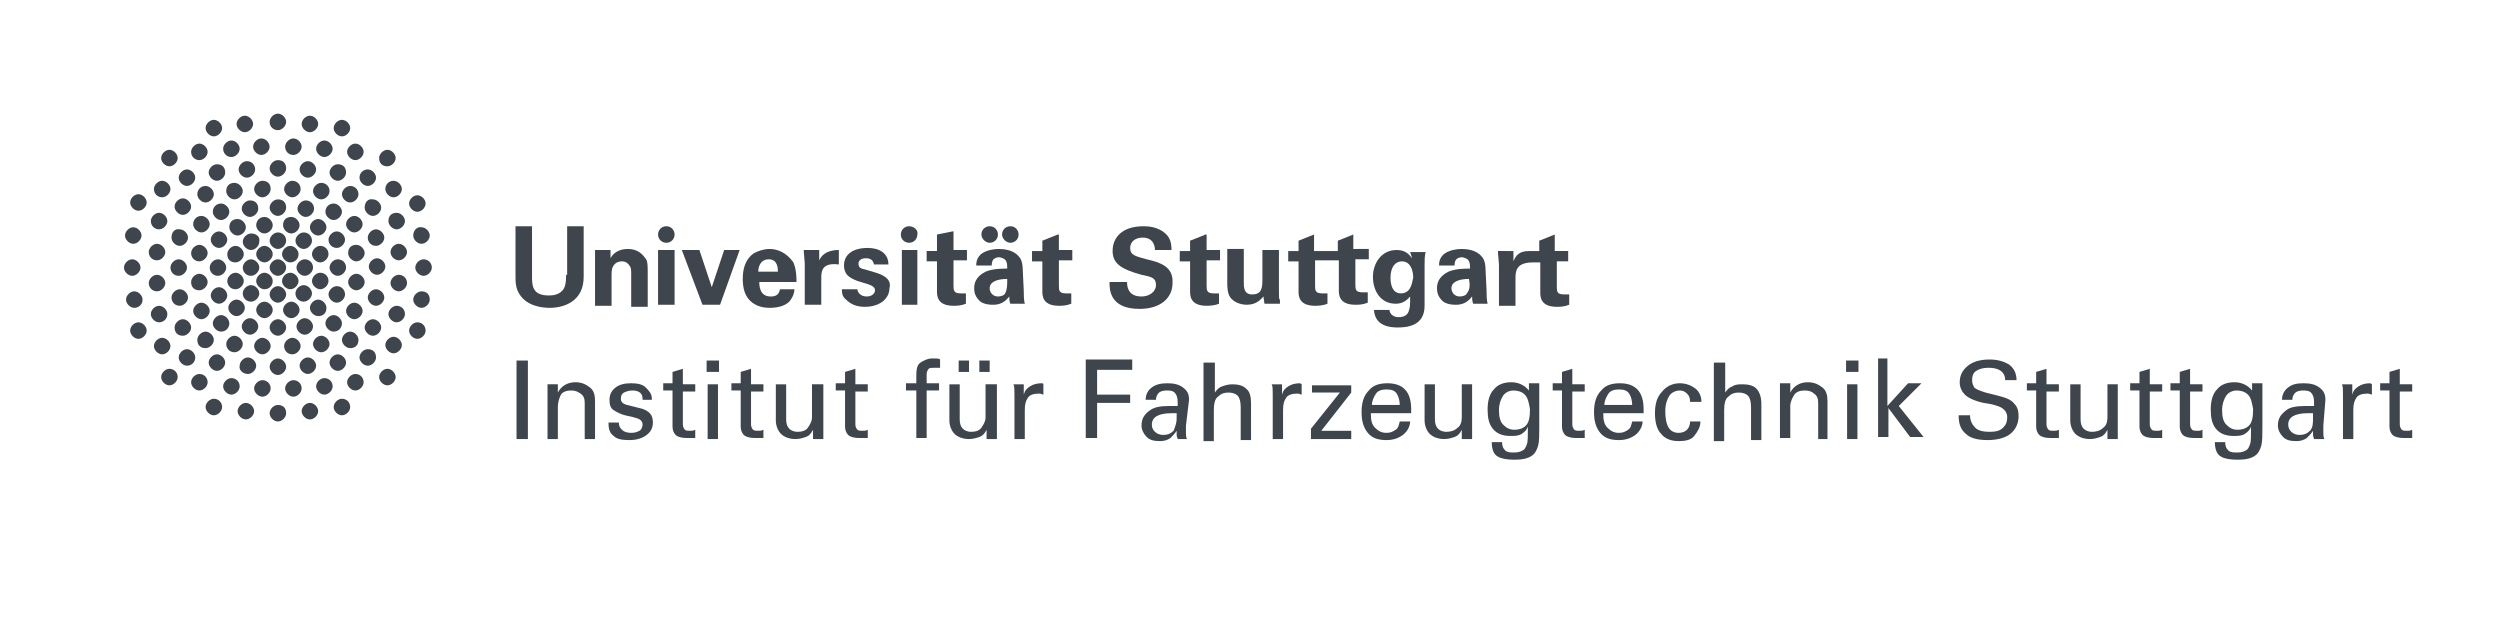 <?xml version="1.0" encoding="utf-8"?>
<!-- Generator: Adobe Illustrator 22.1.0, SVG Export Plug-In . SVG Version: 6.00 Build 0)  -->
<svg version="1.1" id="Ebene_1" xmlns="http://www.w3.org/2000/svg" xmlns:xlink="http://www.w3.org/1999/xlink" x="0px" y="0px"
	 viewBox="0 0 242 61.5" style="enable-background:new 0 0 242 61.5;" xml:space="preserve">
<style type="text/css">
	.st0{fill:#3F454D;}
</style>
<g>
	<g>
		<path class="st0" d="M51.1,34.9v7.6h-1.1v-7.6H51.1z"/>
		<path class="st0" d="M57.6,42.5h-1V39c0-0.4-0.1-0.7-0.4-0.9s-0.5-0.3-0.9-0.3c-0.4,0-0.8,0.1-1,0.4C54.1,38.6,54,39,54,39.4v3.1
			h-1v-4.9c0-0.1,0-0.2,0-0.4h1c0,0.2,0,0.4,0,0.5V38c0.3-0.6,0.9-1,1.7-1c0.6,0,1,0.2,1.4,0.5s0.5,0.8,0.5,1.3V42.5z"/>
	</g>
	<g>
		<path class="st0" d="M63.2,38.7h-1v-0.1c0-0.5-0.3-0.8-1-0.8c-0.3,0-0.6,0.1-0.8,0.2c-0.2,0.1-0.3,0.3-0.3,0.6
			c0,0.3,0.2,0.5,0.6,0.6l1.2,0.3c0.5,0.1,0.8,0.3,1,0.5s0.3,0.5,0.3,0.9c0,0.5-0.2,0.9-0.6,1.2c-0.4,0.3-0.9,0.5-1.7,0.5
			c-0.7,0-1.2-0.1-1.5-0.4c-0.4-0.3-0.5-0.7-0.5-1.3h1c0,0.3,0.1,0.5,0.3,0.7c0.2,0.2,0.5,0.3,0.9,0.3c0.4,0,0.6-0.1,0.8-0.2
			s0.3-0.4,0.3-0.6c0-0.3-0.2-0.5-0.5-0.6c-0.3-0.1-0.7-0.2-1.2-0.3c-0.4-0.1-0.8-0.3-1.1-0.5c-0.3-0.2-0.4-0.5-0.4-1
			c0-0.5,0.2-0.9,0.6-1.2c0.4-0.3,0.9-0.4,1.5-0.4c0.6,0,1.1,0.1,1.4,0.4s0.6,0.6,0.6,1.1V38.7z"/>
		<path class="st0" d="M66.1,37.2h1.2v0.7h-1.2v3.2c0,0.2,0.1,0.4,0.2,0.5c0.1,0.1,0.3,0.1,0.5,0.1c0.2,0,0.3,0,0.5-0.1v0.8
			c-0.1,0-0.2,0-0.3,0c-0.1,0-0.3,0-0.5,0c-0.5,0-0.9-0.1-1.1-0.3c-0.2-0.2-0.3-0.5-0.3-0.8v-3.5h-0.9v-0.7h0.9v-1.1l1-0.3V37.2z"/>
	</g>
	<g>
		<path class="st0" d="M69.6,34.9V36h-1.2v-1.1H69.6z M69.5,37.2v5.3h-1v-5.3H69.5z"/>
		<path class="st0" d="M72.7,37.2h1.2v0.7h-1.2v3.2c0,0.2,0.1,0.4,0.2,0.5c0.1,0.1,0.3,0.1,0.5,0.1c0.2,0,0.3,0,0.5-0.1v0.8
			c-0.1,0-0.2,0-0.3,0c-0.1,0-0.3,0-0.5,0c-0.5,0-0.9-0.1-1.1-0.3c-0.2-0.2-0.3-0.5-0.3-0.8v-3.5h-0.9v-0.7h0.9v-1.1l1-0.3V37.2z"/>
		<path class="st0" d="M79.7,37.2v4.3c0,0.2,0,0.5,0,1h-1c0-0.4,0-0.7,0-0.9c-0.2,0.4-0.4,0.6-0.7,0.7c-0.3,0.1-0.6,0.2-1,0.2
			c-0.6,0-1.1-0.2-1.4-0.5c-0.3-0.3-0.5-0.8-0.5-1.3v-3.5h1v3.4c0,0.4,0.1,0.7,0.3,0.9c0.2,0.2,0.5,0.3,0.8,0.3c0.4,0,0.8-0.1,1-0.4
			s0.4-0.6,0.4-1v-3.2H79.7z"/>
		<path class="st0" d="M82.8,37.2H84v0.7h-1.2v3.2c0,0.2,0.1,0.4,0.2,0.5c0.1,0.1,0.3,0.1,0.5,0.1c0.2,0,0.3,0,0.5-0.1v0.8
			c-0.1,0-0.2,0-0.3,0c-0.1,0-0.3,0-0.5,0c-0.5,0-0.9-0.1-1.1-0.3c-0.2-0.2-0.3-0.5-0.3-0.8v-3.5h-0.9v-0.7h0.9v-1.1l1-0.3V37.2z"/>
		<path class="st0" d="M91,35.6c-0.2,0-0.4,0-0.5,0c-0.3,0-0.5,0-0.6,0.1c-0.1,0.1-0.2,0.3-0.2,0.5v0.9h1.2v0.7h-1.2v4.6h-1v-4.6h-1
			v-0.7h1v-0.8c0-0.6,0.1-1,0.4-1.2c0.3-0.2,0.7-0.4,1.1-0.4c0.1,0,0.3,0,0.4,0c0.1,0,0.3,0,0.4,0.1V35.6z"/>
		<path class="st0" d="M96.5,37.2v4.3c0,0.2,0,0.5,0,1h-1c0-0.4,0-0.7,0-0.9c-0.2,0.4-0.4,0.6-0.7,0.7c-0.3,0.1-0.6,0.2-1,0.2
			c-0.6,0-1.1-0.2-1.4-0.5c-0.3-0.3-0.5-0.8-0.5-1.3v-3.5h1v3.4c0,0.4,0.1,0.7,0.3,0.9c0.2,0.2,0.5,0.3,0.8,0.3c0.4,0,0.8-0.1,1-0.4
			s0.4-0.6,0.4-1v-3.2H96.5z M93.8,34.9V36h-1v-1.1H93.8z M95.8,34.9V36h-1v-1.1H95.8z"/>
	</g>
	<g>
		<path class="st0" d="M101,37.2v1c-0.1,0-0.2-0.1-0.4-0.1c-0.5,0-0.9,0.1-1.1,0.4s-0.3,0.6-0.3,1.2v2.8h-1v-4.3c0-0.5,0-0.8-0.1-1
			h1c0,0.4,0,0.8,0,1c0.1-0.4,0.3-0.6,0.6-0.8c0.3-0.2,0.7-0.3,1.1-0.3C100.9,37.1,101,37.1,101,37.2z"/>
		<path class="st0" d="M109.6,34.9v0.9h-3.4v2.4h3.2V39h-3.2v3.4h-1.1v-7.6H109.6z"/>
		<path class="st0" d="M114.8,41.2c0,0.3,0,0.6,0,0.7c0,0.2,0,0.4,0.1,0.6H114c0-0.1-0.1-0.2-0.1-0.4c0-0.1,0-0.3,0-0.4
			c-0.2,0.3-0.4,0.5-0.6,0.7c-0.3,0.2-0.6,0.3-1,0.3c-0.6,0-1-0.1-1.3-0.4s-0.5-0.7-0.5-1.1c0-0.6,0.2-1,0.7-1.4s1.1-0.5,2-0.5
			c0.4,0,0.6,0,0.8,0v-0.4c0-0.4-0.1-0.7-0.3-0.9s-0.5-0.2-0.8-0.2c-0.3,0-0.6,0.1-0.7,0.2c-0.2,0.2-0.3,0.4-0.3,0.7h-1
			c0-0.5,0.2-0.9,0.6-1.2s0.9-0.4,1.5-0.4c0.6,0,1.1,0.1,1.5,0.4s0.6,0.6,0.6,1.2L114.8,41.2z M113.9,40.5l0-0.5c-0.1,0-0.1,0-0.2,0
			c-0.1,0-0.2,0-0.3,0c-1.3,0-1.9,0.4-1.9,1.1c0,0.3,0.1,0.5,0.3,0.7c0.2,0.2,0.5,0.3,0.8,0.3c0.4,0,0.7-0.1,1-0.4
			C113.8,41.2,113.9,40.9,113.9,40.5z"/>
		<path class="st0" d="M117.6,34.9V38c0.2-0.3,0.4-0.5,0.7-0.6s0.6-0.2,1-0.2c0.5,0,1,0.1,1.3,0.4c0.4,0.3,0.5,0.8,0.5,1.5v3.5h-1
			v-3.2c0-0.5-0.1-0.9-0.3-1.1c-0.2-0.2-0.5-0.3-0.9-0.3c-0.4,0-0.7,0.1-1,0.4c-0.3,0.2-0.4,0.7-0.4,1.3v3h-1v-7.6H117.6z"/>
		<path class="st0" d="M126,37.2v1c-0.1,0-0.2-0.1-0.4-0.1c-0.5,0-0.9,0.1-1.1,0.4c-0.2,0.3-0.3,0.6-0.3,1.2v2.8h-1v-4.3
			c0-0.5,0-0.8-0.1-1h1c0,0.4,0,0.8,0,1c0.1-0.4,0.3-0.6,0.6-0.8c0.3-0.2,0.7-0.3,1.1-0.3C125.8,37.1,125.9,37.1,126,37.2z"/>
	</g>
	<g>
		<path class="st0" d="M130.8,37.2V38l-2.9,3.7h2.9v0.8h-3.9v-1l2.8-3.5H127v-0.7H130.8z"/>
		<path class="st0" d="M136.5,40h-3.8v0.1c0,0.6,0.1,1,0.4,1.3c0.3,0.3,0.6,0.5,1.1,0.5c0.4,0,0.6-0.1,0.9-0.3s0.3-0.5,0.4-0.8h1
			c0,0.5-0.3,1-0.7,1.3c-0.4,0.3-0.9,0.5-1.6,0.5c-0.8,0-1.4-0.2-1.8-0.7s-0.6-1.1-0.6-2c0-0.9,0.2-1.6,0.7-2.1
			c0.4-0.5,1-0.7,1.8-0.7c1.5,0,2.3,0.8,2.3,2.5V40z M135.5,39.3L135.5,39.3c0-0.5-0.1-0.9-0.3-1.2c-0.2-0.3-0.5-0.4-1-0.4
			c-0.4,0-0.8,0.1-1,0.4s-0.4,0.7-0.4,1.1H135.5z"/>
		<path class="st0" d="M142.5,37.2v4.3c0,0.2,0,0.5,0,1h-1c0-0.4,0-0.7,0-0.9c-0.2,0.4-0.4,0.6-0.7,0.7c-0.3,0.1-0.6,0.2-1,0.2
			c-0.6,0-1.1-0.2-1.4-0.5c-0.3-0.3-0.5-0.8-0.5-1.3v-3.5h1v3.4c0,0.4,0.1,0.7,0.3,0.9c0.2,0.2,0.5,0.3,0.8,0.3
			c0.4,0,0.8-0.1,1.1-0.4c0.3-0.2,0.4-0.6,0.4-1v-3.2H142.5z"/>
		<path class="st0" d="M149,37.2c0,0.4,0,0.8,0,1.2l0,3c0,0.7,0,1.3-0.1,1.7s-0.3,0.8-0.6,1c-0.4,0.3-1,0.4-1.7,0.4
			c-0.7,0-1.3-0.1-1.6-0.3c-0.4-0.2-0.6-0.7-0.6-1.4h1c0,0.4,0.1,0.6,0.3,0.8c0.2,0.2,0.5,0.2,0.9,0.2c0.4,0,0.6-0.1,0.8-0.2
			c0.2-0.1,0.3-0.3,0.4-0.6c0.1-0.2,0.1-0.8,0.1-1.7c-0.1,0.3-0.3,0.5-0.6,0.7s-0.7,0.2-1.1,0.2c-0.7,0-1.3-0.2-1.7-0.7
			c-0.4-0.5-0.5-1.1-0.5-1.9c0-0.8,0.2-1.5,0.6-1.9c0.4-0.5,1-0.7,1.7-0.7c0.7,0,1.3,0.3,1.7,0.8l0-0.7H149z M147.6,38.2
			c-0.3-0.3-0.7-0.4-1.1-0.4c-0.4,0-0.8,0.2-1,0.5s-0.4,0.8-0.4,1.4c0,0.6,0.1,1.1,0.4,1.4s0.6,0.5,1.1,0.5c0.4,0,0.8-0.1,1.1-0.4
			s0.4-0.8,0.4-1.6C148,39,147.9,38.5,147.6,38.2z"/>
	</g>
	<g>
		<path class="st0" d="M152.2,37.2h1.2v0.7h-1.2v3.2c0,0.2,0.1,0.4,0.2,0.5c0.1,0.1,0.3,0.1,0.5,0.1c0.2,0,0.3,0,0.5-0.1v0.8
			c-0.1,0-0.2,0-0.3,0c-0.1,0-0.3,0-0.5,0c-0.5,0-0.9-0.1-1.1-0.3c-0.2-0.2-0.3-0.5-0.3-0.8v-3.5h-0.9v-0.7h0.9v-1.1l1-0.3V37.2z"/>
		<path class="st0" d="M159,40h-3.8v0.1c0,0.6,0.1,1,0.4,1.3c0.3,0.3,0.6,0.5,1.1,0.5c0.4,0,0.6-0.1,0.9-0.3s0.3-0.5,0.4-0.8h1
			c0,0.5-0.3,1-0.7,1.3c-0.4,0.3-0.9,0.5-1.6,0.5c-0.8,0-1.4-0.2-1.8-0.7s-0.6-1.1-0.6-2c0-0.9,0.2-1.6,0.7-2.1
			c0.4-0.5,1-0.7,1.8-0.7c1.5,0,2.3,0.8,2.3,2.5V40z M158,39.3L158,39.3c0-0.5-0.1-0.9-0.3-1.2c-0.2-0.3-0.5-0.4-1-0.4
			c-0.4,0-0.8,0.1-1,0.4s-0.4,0.7-0.4,1.1H158z"/>
	</g>
	<g>
		<path class="st0" d="M163.6,38.9c0-0.4-0.1-0.6-0.3-0.8c-0.2-0.2-0.4-0.3-0.7-0.3c-0.4,0-0.8,0.2-1,0.5c-0.2,0.3-0.4,0.8-0.4,1.5
			c0,1.4,0.4,2.1,1.3,2.1c0.3,0,0.6-0.1,0.8-0.3s0.3-0.5,0.3-0.8h1c0,0.6-0.3,1-0.6,1.4s-0.9,0.5-1.5,0.5c-0.7,0-1.3-0.2-1.7-0.7
			c-0.4-0.4-0.6-1.1-0.6-2c0-0.9,0.2-1.6,0.7-2.1c0.4-0.5,1-0.8,1.7-0.8c0.6,0,1.1,0.2,1.5,0.5c0.4,0.3,0.6,0.8,0.6,1.3H163.6z"/>
		<path class="st0" d="M167,34.9V38c0.2-0.3,0.4-0.5,0.7-0.6c0.3-0.2,0.6-0.2,1-0.2c0.5,0,1,0.1,1.3,0.4s0.5,0.8,0.5,1.5v3.5h-1
			v-3.2c0-0.5-0.1-0.9-0.3-1.1c-0.2-0.2-0.5-0.3-0.9-0.3c-0.4,0-0.7,0.1-1,0.4c-0.3,0.2-0.4,0.7-0.4,1.3v3h-1v-7.6H167z"/>
	</g>
	<g>
		<path class="st0" d="M177,42.5h-1V39c0-0.4-0.1-0.7-0.4-0.9c-0.2-0.2-0.5-0.3-0.9-0.3c-0.4,0-0.8,0.1-1,0.4
			c-0.2,0.3-0.4,0.7-0.4,1.1v3.1h-1v-4.9c0-0.1,0-0.2,0-0.4h1c0,0.2,0,0.4,0,0.5V38c0.3-0.6,0.9-1,1.7-1c0.6,0,1,0.2,1.4,0.5
			s0.5,0.8,0.5,1.3V42.5z"/>
		<path class="st0" d="M179.9,34.9V36h-1.2v-1.1H179.9z M179.8,37.2v5.3h-1v-5.3H179.8z"/>
		<path class="st0" d="M182.7,34.8v4.5l2-2.2h1.3l-2.2,2.2l2.4,3h-1.3l-2.1-2.8v2.8h-1v-7.6H182.7z"/>
		<path class="st0" d="M194.1,36.8c0-0.8-0.6-1.2-1.6-1.2c-0.5,0-0.9,0.1-1.2,0.3c-0.3,0.2-0.4,0.5-0.4,0.9c0,0.3,0.1,0.5,0.2,0.7
			c0.2,0.2,0.5,0.3,1.1,0.5l1.2,0.3c0.8,0.2,1.3,0.4,1.6,0.8c0.3,0.3,0.4,0.7,0.4,1.2c0,0.7-0.3,1.3-0.8,1.7s-1.3,0.6-2.2,0.6
			c-1,0-1.7-0.2-2.1-0.6c-0.5-0.4-0.7-1-0.7-1.7v-0.1h1.1c0,0.5,0.2,0.9,0.5,1.2s0.8,0.4,1.4,0.4c0.6,0,1-0.1,1.3-0.4
			c0.3-0.3,0.4-0.6,0.4-1c0-0.4-0.2-0.7-0.5-0.9c-0.3-0.2-1-0.4-1.8-0.5c-0.9-0.2-1.5-0.5-1.8-0.8c-0.3-0.3-0.5-0.7-0.5-1.2
			c0-0.7,0.3-1.2,0.8-1.6c0.5-0.4,1.2-0.6,2.1-0.6c0.8,0,1.4,0.2,1.9,0.5c0.5,0.4,0.7,0.9,0.7,1.5H194.1z"/>
		<path class="st0" d="M198.1,37.2h1.2v0.7h-1.2v3.2c0,0.2,0.1,0.4,0.2,0.5c0.1,0.1,0.3,0.1,0.5,0.1c0.2,0,0.3,0,0.5-0.1v0.8
			c-0.1,0-0.2,0-0.3,0c-0.1,0-0.3,0-0.5,0c-0.5,0-0.9-0.1-1.1-0.3c-0.2-0.2-0.3-0.5-0.3-0.8v-3.5h-0.9v-0.7h0.9v-1.1l1-0.3V37.2z"/>
	</g>
	<g>
		<path class="st0" d="M205,37.2v4.3c0,0.2,0,0.5,0,1h-1c0-0.4,0-0.7,0-0.9c-0.2,0.4-0.4,0.6-0.7,0.7c-0.3,0.1-0.6,0.2-1,0.2
			c-0.6,0-1.1-0.2-1.4-0.5c-0.3-0.3-0.5-0.8-0.5-1.3v-3.5h1v3.4c0,0.4,0.1,0.7,0.3,0.9c0.2,0.2,0.5,0.3,0.8,0.3
			c0.4,0,0.8-0.1,1.1-0.4c0.3-0.2,0.4-0.6,0.4-1v-3.2H205z"/>
		<path class="st0" d="M208.1,37.2h1.2v0.7h-1.2v3.2c0,0.2,0.1,0.4,0.2,0.5c0.1,0.1,0.3,0.1,0.5,0.1c0.2,0,0.3,0,0.5-0.1v0.8
			c-0.1,0-0.2,0-0.3,0c-0.1,0-0.3,0-0.5,0c-0.5,0-0.9-0.1-1.1-0.3c-0.2-0.2-0.3-0.5-0.3-0.8v-3.5h-0.9v-0.7h0.9v-1.1l1-0.3V37.2z"/>
	</g>
	<g>
		<path class="st0" d="M212,37.2h1.2v0.7H212v3.2c0,0.2,0.1,0.4,0.2,0.5c0.1,0.1,0.3,0.1,0.5,0.1c0.2,0,0.3,0,0.5-0.1v0.8
			c-0.1,0-0.2,0-0.3,0c-0.1,0-0.3,0-0.5,0c-0.5,0-0.9-0.1-1.1-0.3c-0.2-0.2-0.3-0.5-0.3-0.8v-3.5h-0.9v-0.7h0.9v-1.1l1-0.3V37.2z"/>
		<path class="st0" d="M219,37.2c0,0.4,0,0.8,0,1.2l0,3c0,0.7,0,1.3-0.1,1.7s-0.3,0.8-0.6,1c-0.4,0.3-1,0.4-1.7,0.4
			c-0.7,0-1.3-0.1-1.6-0.3c-0.4-0.2-0.6-0.7-0.6-1.4h1c0,0.4,0.1,0.6,0.3,0.8c0.2,0.2,0.5,0.2,0.9,0.2c0.4,0,0.6-0.1,0.8-0.2
			c0.2-0.1,0.3-0.3,0.4-0.6c0.1-0.2,0.1-0.8,0.1-1.7c-0.1,0.3-0.3,0.5-0.6,0.7s-0.7,0.2-1.1,0.2c-0.7,0-1.3-0.2-1.7-0.7
			c-0.4-0.5-0.5-1.1-0.5-1.9c0-0.8,0.2-1.5,0.6-1.9c0.4-0.5,1-0.7,1.7-0.7c0.7,0,1.3,0.3,1.7,0.8l0-0.7H219z M217.6,38.2
			c-0.3-0.3-0.7-0.4-1.1-0.4c-0.4,0-0.8,0.2-1,0.5s-0.4,0.8-0.4,1.4c0,0.6,0.1,1.1,0.4,1.4s0.6,0.5,1.1,0.5c0.4,0,0.8-0.1,1.1-0.4
			s0.4-0.8,0.4-1.6C218,39,217.9,38.5,217.6,38.2z"/>
		<path class="st0" d="M224.9,41.2c0,0.3,0,0.6,0,0.7c0,0.2,0,0.4,0.1,0.6H224c0-0.1-0.1-0.2-0.1-0.4c0-0.1,0-0.3,0-0.4
			c-0.2,0.3-0.4,0.5-0.6,0.7c-0.3,0.2-0.6,0.3-1,0.3c-0.6,0-1-0.1-1.3-0.4c-0.3-0.3-0.5-0.7-0.5-1.1c0-0.6,0.2-1,0.7-1.4
			c0.4-0.4,1.1-0.5,2-0.5c0.4,0,0.6,0,0.8,0v-0.4c0-0.4-0.1-0.7-0.3-0.9s-0.5-0.2-0.8-0.2c-0.3,0-0.6,0.1-0.7,0.2
			c-0.2,0.2-0.3,0.4-0.3,0.7h-1c0-0.5,0.2-0.9,0.6-1.2c0.4-0.3,0.8-0.4,1.5-0.4c0.6,0,1.1,0.1,1.5,0.4s0.6,0.6,0.6,1.2L224.9,41.2z
			 M223.9,40.5l0-0.5c-0.1,0-0.1,0-0.2,0s-0.2,0-0.3,0c-1.3,0-1.9,0.4-1.9,1.1c0,0.3,0.1,0.5,0.3,0.7c0.2,0.2,0.5,0.3,0.8,0.3
			c0.4,0,0.7-0.1,1-0.4S223.9,40.9,223.9,40.5z"/>
		<path class="st0" d="M229.6,37.2v1c-0.1,0-0.2-0.1-0.4-0.1c-0.5,0-0.9,0.1-1.1,0.4c-0.2,0.3-0.3,0.6-0.3,1.2v2.8h-1v-4.3
			c0-0.5,0-0.8-0.1-1h1c0,0.4,0,0.8,0,1c0.1-0.4,0.3-0.6,0.6-0.8c0.3-0.2,0.7-0.3,1.1-0.3C229.4,37.1,229.5,37.1,229.6,37.2z"/>
	</g>
	<g>
		<path class="st0" d="M232.3,37.2h1.2v0.7h-1.2v3.2c0,0.2,0.1,0.4,0.2,0.5c0.1,0.1,0.3,0.1,0.5,0.1c0.2,0,0.3,0,0.5-0.1v0.8
			c-0.1,0-0.2,0-0.3,0c-0.1,0-0.3,0-0.5,0c-0.5,0-0.9-0.1-1.1-0.3c-0.2-0.2-0.3-0.5-0.3-0.8v-3.5h-0.9v-0.7h0.9v-1.1l1-0.3V37.2z"/>
	</g>
	<g>
		<path class="st0" d="M26.9,25.1c-0.4,0-0.8,0.4-0.8,0.8c0,0.4,0.4,0.8,0.8,0.8c0.4,0,0.8-0.4,0.8-0.8
			C27.7,25.5,27.3,25.1,26.9,25.1"/>
	</g>
	<g>
		<path class="st0" d="M28.9,24.6c0-0.4-0.4-0.8-0.8-0.8c-0.4,0-0.8,0.4-0.8,0.8c0,0.4,0.4,0.8,0.8,0.8
			C28.5,25.4,28.9,25.1,28.9,24.6"/>
	</g>
	<g>
		<path class="st0" d="M28.9,27.2c0-0.4-0.4-0.8-0.8-0.8c-0.4,0-0.8,0.4-0.8,0.8c0,0.4,0.4,0.8,0.8,0.8C28.5,28,28.9,27.6,28.9,27.2
			"/>
	</g>
	<g>
		<path class="st0" d="M29.5,25.1c-0.4,0-0.8,0.4-0.8,0.8c0,0.4,0.4,0.8,0.8,0.8c0.4,0,0.8-0.4,0.8-0.8
			C30.3,25.4,29.9,25.1,29.5,25.1"/>
	</g>
	<g>
		<path class="st0" d="M31,23.8c-0.4,0-0.8,0.4-0.8,0.8c0,0.4,0.4,0.8,0.8,0.8c0.4,0,0.8-0.4,0.8-0.8C31.8,24.1,31.4,23.8,31,23.8"
			/>
	</g>
	<g>
		<path class="st0" d="M31,26.4c-0.4,0-0.8,0.4-0.8,0.8c0,0.4,0.4,0.8,0.8,0.8c0.4,0,0.8-0.4,0.8-0.8C31.8,26.7,31.4,26.4,31,26.4"
			/>
	</g>
	<g>
		<path class="st0" d="M29.4,29.2c0.4,0,0.8-0.4,0.8-0.8c0-0.4-0.4-0.8-0.8-0.8c-0.4,0-0.8,0.4-0.8,0.8C28.6,28.9,29,29.2,29.4,29.2
			"/>
	</g>
	<g>
		<path class="st0" d="M29,30c0-0.4-0.4-0.8-0.8-0.8c-0.4,0-0.8,0.4-0.8,0.8c0,0.4,0.4,0.8,0.8,0.8C28.6,30.8,29,30.4,29,30"/>
	</g>
	<g>
		<path class="st0" d="M26.9,32.5c0.4,0,0.8-0.4,0.8-0.8c0-0.4-0.4-0.8-0.8-0.8c-0.4,0-0.8,0.4-0.8,0.8
			C26.1,32.1,26.5,32.5,26.9,32.5"/>
	</g>
	<g>
		<path class="st0" d="M32.7,25.1c-0.4,0-0.8,0.4-0.8,0.8c0,0.4,0.4,0.8,0.8,0.8c0.4,0,0.8-0.4,0.8-0.8
			C33.5,25.4,33.1,25.1,32.7,25.1"/>
	</g>
	<g>
		<path class="st0" d="M32.6,27.7c-0.4,0-0.8,0.4-0.8,0.8c0,0.4,0.4,0.8,0.8,0.8c0.4,0,0.8-0.4,0.8-0.8
			C33.4,28.1,33.1,27.7,32.6,27.7"/>
	</g>
	<g>
		<path class="st0" d="M34.5,26.5c-0.4,0-0.8,0.4-0.8,0.8c0,0.4,0.4,0.8,0.8,0.8c0.4,0,0.8-0.4,0.8-0.8
			C35.3,26.9,34.9,26.5,34.5,26.5"/>
	</g>
	<g>
		<path class="st0" d="M35.1,30.1c0-0.4-0.4-0.8-0.8-0.8c-0.4,0-0.8,0.4-0.8,0.8c0,0.4,0.4,0.8,0.8,0.8
			C34.7,30.9,35.1,30.5,35.1,30.1"/>
	</g>
	<g>
		<path class="st0" d="M33.1,31.3c0-0.4-0.4-0.8-0.8-0.8c-0.4,0-0.8,0.4-0.8,0.8c0,0.4,0.4,0.8,0.8,0.8
			C32.8,32.1,33.1,31.7,33.1,31.3"/>
	</g>
	<g>
		<path class="st0" d="M29.5,32.4c0.4,0,0.8-0.4,0.8-0.8c0-0.4-0.4-0.8-0.8-0.8c-0.4,0-0.8,0.4-0.8,0.8C28.7,32,29.1,32.4,29.5,32.4
			"/>
	</g>
	<g>
		<path class="st0" d="M28.3,34.3c0.4,0,0.8-0.4,0.8-0.8c0-0.4-0.4-0.8-0.8-0.8c-0.4,0-0.8,0.4-0.8,0.8
			C27.5,33.9,27.8,34.3,28.3,34.3"/>
	</g>
	<g>
		<path class="st0" d="M26.9,36.3c0.4,0,0.8-0.4,0.8-0.8c0-0.4-0.4-0.8-0.8-0.8c-0.4,0-0.8,0.4-0.8,0.8
			C26.1,35.9,26.5,36.3,26.9,36.3"/>
	</g>
	<g>
		<path class="st0" d="M31.6,29.8c0-0.4-0.4-0.8-0.8-0.8c-0.4,0-0.8,0.4-0.8,0.8c0,0.4,0.4,0.8,0.8,0.8
			C31.3,30.6,31.6,30.3,31.6,29.8"/>
	</g>
	<g>
		<path class="st0" d="M36.4,28c-0.4,0-0.8,0.4-0.8,0.8c0,0.4,0.4,0.8,0.8,0.8c0.4,0,0.8-0.4,0.8-0.8C37.2,28.4,36.8,28,36.4,28"/>
	</g>
	<g>
		<path class="st0" d="M36.1,30.9c-0.4,0-0.8,0.4-0.8,0.8c0,0.4,0.4,0.8,0.8,0.8c0.4,0,0.8-0.4,0.8-0.8
			C36.9,31.3,36.5,30.9,36.1,30.9"/>
	</g>
	<g>
		<path class="st0" d="M38.1,32.6c-0.4,0-0.8,0.4-0.8,0.8c0,0.4,0.4,0.8,0.8,0.8c0.4,0,0.8-0.4,0.8-0.8C38.9,33,38.5,32.6,38.1,32.6
			"/>
	</g>
	<g>
		<path class="st0" d="M35.6,33.8c-0.4,0-0.8,0.4-0.8,0.8c0,0.4,0.4,0.8,0.8,0.8c0.4,0,0.8-0.4,0.8-0.8
			C36.4,34.1,36.1,33.8,35.6,33.8"/>
	</g>
	<g>
		<path class="st0" d="M34.7,32.9c0-0.4-0.4-0.8-0.8-0.8c-0.4,0-0.8,0.4-0.8,0.8c0,0.4,0.4,0.8,0.8,0.8
			C34.4,33.7,34.7,33.4,34.7,32.9"/>
	</g>
	<g>
		<path class="st0" d="M32.7,35.9c0.4,0,0.8-0.4,0.8-0.8c0-0.4-0.4-0.8-0.8-0.8c-0.4,0-0.8,0.4-0.8,0.8
			C31.9,35.5,32.3,35.9,32.7,35.9"/>
	</g>
	<g>
		<path class="st0" d="M29.8,36.2c0.4,0,0.8-0.4,0.8-0.8c0-0.4-0.4-0.8-0.8-0.8c-0.4,0-0.8,0.4-0.8,0.8C29,35.8,29.4,36.2,29.8,36.2
			"/>
	</g>
	<g>
		<path class="st0" d="M31.9,33.3c0-0.4-0.4-0.8-0.8-0.8c-0.4,0-0.8,0.4-0.8,0.8c0,0.4,0.4,0.8,0.8,0.8
			C31.5,34.1,31.9,33.7,31.9,33.3"/>
	</g>
	<g>
		<path class="st0" d="M37.5,35.7c-0.4,0-0.8,0.4-0.8,0.8s0.4,0.8,0.8,0.8c0.4,0,0.8-0.4,0.8-0.8S37.9,35.7,37.5,35.7"/>
	</g>
	<g>
		<path class="st0" d="M34.4,36.2c-0.4,0-0.8,0.4-0.8,0.8c0,0.4,0.4,0.8,0.8,0.8c0.4,0,0.8-0.4,0.8-0.8
			C35.2,36.6,34.9,36.2,34.4,36.2"/>
	</g>
	<g>
		<path class="st0" d="M33.1,38.6c-0.4,0-0.8,0.4-0.8,0.8c0,0.4,0.4,0.8,0.8,0.8c0.4,0,0.8-0.4,0.8-0.8C33.9,39,33.6,38.6,33.1,38.6
			"/>
	</g>
	<g>
		<path class="st0" d="M31.4,36.6c-0.4,0-0.8,0.4-0.8,0.8c0,0.4,0.4,0.8,0.8,0.8c0.4,0,0.8-0.4,0.8-0.8
			C32.2,36.9,31.8,36.6,31.4,36.6"/>
	</g>
	<g>
		<path class="st0" d="M30,39c-0.4,0-0.8,0.4-0.8,0.8c0,0.4,0.4,0.8,0.8,0.8c0.4,0,0.8-0.4,0.8-0.8C30.8,39.4,30.4,39,30,39"/>
	</g>
	<g>
		<path class="st0" d="M28.4,36.8c-0.4,0-0.8,0.4-0.8,0.8c0,0.4,0.4,0.8,0.8,0.8c0.4,0,0.8-0.4,0.8-0.8
			C29.2,37.1,28.8,36.8,28.4,36.8"/>
	</g>
	<g>
		<path class="st0" d="M26.9,39.2c-0.4,0-0.8,0.4-0.8,0.8c0,0.4,0.4,0.8,0.8,0.8c0.4,0,0.8-0.4,0.8-0.8
			C27.7,39.5,27.4,39.2,26.9,39.2"/>
	</g>
	<g>
		<path class="st0" d="M25.4,36.8c-0.4,0-0.8,0.4-0.8,0.8c0,0.4,0.4,0.8,0.8,0.8c0.4,0,0.8-0.4,0.8-0.8
			C26.2,37.1,25.8,36.8,25.4,36.8"/>
	</g>
	<g>
		<path class="st0" d="M23.8,39c-0.4,0-0.8,0.4-0.8,0.8c0,0.4,0.4,0.8,0.8,0.8c0.4,0,0.8-0.4,0.8-0.8C24.6,39.4,24.2,39,23.8,39"/>
	</g>
	<g>
		<path class="st0" d="M20.7,38.6c-0.4,0-0.8,0.4-0.8,0.8c0,0.4,0.4,0.8,0.8,0.8c0.4,0,0.8-0.4,0.8-0.8C21.5,39,21.2,38.6,20.7,38.6
			"/>
	</g>
	<g>
		<path class="st0" d="M38.4,29.6c-0.4,0-0.8,0.4-0.8,0.8c0,0.4,0.4,0.8,0.8,0.8c0.4,0,0.8-0.4,0.8-0.8
			C39.2,29.9,38.8,29.6,38.4,29.6"/>
	</g>
	<g>
		<path class="st0" d="M40.4,31.2c-0.4,0-0.8,0.4-0.8,0.8c0,0.4,0.4,0.8,0.8,0.8c0.4,0,0.8-0.4,0.8-0.8
			C41.2,31.6,40.9,31.2,40.4,31.2"/>
	</g>
	<g>
		<path class="st0" d="M40.8,28.2c-0.4,0-0.8,0.4-0.8,0.8c0,0.4,0.4,0.8,0.8,0.8c0.4,0,0.8-0.4,0.8-0.8
			C41.6,28.5,41.3,28.2,40.8,28.2"/>
	</g>
	<g>
		<path class="st0" d="M38.6,26.6c-0.4,0-0.8,0.4-0.8,0.8c0,0.4,0.4,0.8,0.8,0.8c0.4,0,0.8-0.4,0.8-0.8C39.4,26.9,39,26.6,38.6,26.6
			"/>
	</g>
	<g>
		<path class="st0" d="M41,25.1c-0.4,0-0.8,0.4-0.8,0.8c0,0.4,0.4,0.8,0.8,0.8c0.4,0,0.8-0.4,0.8-0.8C41.8,25.4,41.4,25.1,41,25.1"
			/>
	</g>
	<g>
		<path class="st0" d="M38.6,23.6c-0.4,0-0.8,0.4-0.8,0.8c0,0.4,0.4,0.8,0.8,0.8c0.4,0,0.8-0.4,0.8-0.8C39.4,24,39,23.6,38.6,23.6"
			/>
	</g>
	<g>
		<path class="st0" d="M40,22.8c0,0.4,0.4,0.8,0.8,0.8c0.4,0,0.8-0.4,0.8-0.8c0-0.4-0.4-0.8-0.8-0.8C40.4,21.9,40,22.3,40,22.8"/>
	</g>
	<g>
		<path class="st0" d="M37.6,21.4c0,0.4,0.4,0.8,0.8,0.8c0.4,0,0.8-0.4,0.8-0.8c0-0.4-0.4-0.8-0.8-0.8
			C37.9,20.6,37.6,20.9,37.6,21.4"/>
	</g>
	<g>
		<path class="st0" d="M40.4,20.5c0.4,0,0.8-0.4,0.8-0.8c0-0.4-0.4-0.8-0.8-0.8c-0.4,0-0.8,0.4-0.8,0.8C39.6,20.1,40,20.5,40.4,20.5
			"/>
	</g>
	<g>
		<path class="st0" d="M37.3,18.3c0,0.4,0.4,0.8,0.8,0.8c0.4,0,0.8-0.4,0.8-0.8c0-0.4-0.4-0.8-0.8-0.8
			C37.6,17.5,37.3,17.9,37.3,18.3"/>
	</g>
	<g>
		<path class="st0" d="M37.5,16.1c0.4,0,0.8-0.4,0.8-0.8c0-0.4-0.4-0.8-0.8-0.8c-0.4,0-0.8,0.4-0.8,0.8C36.7,15.8,37,16.1,37.5,16.1
			"/>
	</g>
	<g>
		<path class="st0" d="M34.8,17.2c0,0.4,0.4,0.8,0.8,0.8c0.4,0,0.8-0.4,0.8-0.8c0-0.4-0.4-0.8-0.8-0.8
			C35.2,16.4,34.8,16.7,34.8,17.2"/>
	</g>
	<g>
		<path class="st0" d="M33.9,18c-0.4,0-0.8,0.4-0.8,0.8c0,0.4,0.4,0.8,0.8,0.8c0.4,0,0.8-0.4,0.8-0.8C34.7,18.4,34.4,18,33.9,18"/>
	</g>
	<g>
		<path class="st0" d="M31.5,20.5c0,0.4,0.4,0.8,0.8,0.8c0.4,0,0.8-0.4,0.8-0.8c0-0.4-0.4-0.8-0.8-0.8C31.9,19.7,31.5,20,31.5,20.5"
			/>
	</g>
	<g>
		<path class="st0" d="M31.1,17.7c-0.4,0-0.8,0.4-0.8,0.8c0,0.4,0.4,0.8,0.8,0.8c0.4,0,0.8-0.4,0.8-0.8C31.9,18,31.5,17.7,31.1,17.7
			"/>
	</g>
	<g>
		<path class="st0" d="M29.8,15.6c-0.4,0-0.8,0.4-0.8,0.8c0,0.4,0.4,0.8,0.8,0.8c0.4,0,0.8-0.4,0.8-0.8C30.6,16,30.2,15.6,29.8,15.6
			"/>
	</g>
	<g>
		<path class="st0" d="M28.3,17.5c-0.4,0-0.8,0.4-0.8,0.8c0,0.4,0.4,0.8,0.8,0.8c0.4,0,0.8-0.4,0.8-0.8
			C29.1,17.8,28.7,17.5,28.3,17.5"/>
	</g>
	<g>
		<path class="st0" d="M25.4,17.5c-0.4,0-0.8,0.4-0.8,0.8c0,0.4,0.4,0.8,0.8,0.8c0.4,0,0.8-0.4,0.8-0.8
			C26.2,17.8,25.9,17.5,25.4,17.5"/>
	</g>
	<g>
		<path class="st0" d="M24.2,19.4c-0.4,0-0.8,0.4-0.8,0.8c0,0.4,0.4,0.8,0.8,0.8c0.4,0,0.8-0.4,0.8-0.8C25,19.7,24.7,19.4,24.2,19.4
			"/>
	</g>
	<g>
		<path class="st0" d="M24.8,21.8c0,0.4,0.4,0.8,0.8,0.8c0.4,0,0.8-0.4,0.8-0.8c0-0.4-0.4-0.8-0.8-0.8C25.1,21,24.8,21.4,24.8,21.8"
			/>
	</g>
	<g>
		<path class="st0" d="M22.2,22c0,0.4,0.4,0.8,0.8,0.8c0.4,0,0.8-0.4,0.8-0.8c0-0.4-0.4-0.8-0.8-0.8C22.5,21.2,22.2,21.5,22.2,22"/>
	</g>
	<g>
		<path class="st0" d="M21.2,22.4c-0.4,0-0.8,0.4-0.8,0.8c0,0.4,0.4,0.8,0.8,0.8c0.4,0,0.8-0.4,0.8-0.8C22,22.8,21.6,22.4,21.2,22.4
			"/>
	</g>
	<g>
		<path class="st0" d="M19.3,25.3c0.4,0,0.8-0.4,0.8-0.8c0-0.4-0.4-0.8-0.8-0.8c-0.4,0-0.8,0.4-0.8,0.8
			C18.5,24.9,18.8,25.3,19.3,25.3"/>
	</g>
	<g>
		<path class="st0" d="M18.7,21.7c0,0.4,0.4,0.8,0.8,0.8c0.4,0,0.8-0.4,0.8-0.8c0-0.4-0.4-0.8-0.8-0.8C19,20.9,18.7,21.3,18.7,21.7"
			/>
	</g>
	<g>
		<path class="st0" d="M16.6,23c0,0.4,0.4,0.8,0.8,0.8c0.4,0,0.8-0.4,0.8-0.8c0-0.4-0.4-0.8-0.8-0.8C16.9,22.1,16.6,22.5,16.6,23"/>
	</g>
	<g>
		<path class="st0" d="M15.2,25.2c0.4,0,0.8-0.4,0.8-0.8c0-0.4-0.4-0.8-0.8-0.8c-0.4,0-0.8,0.4-0.8,0.8
			C14.4,24.8,14.7,25.2,15.2,25.2"/>
	</g>
	<g>
		<path class="st0" d="M12.9,23.6c0.4,0,0.8-0.4,0.8-0.8c0-0.4-0.4-0.8-0.8-0.8c-0.4,0-0.8,0.4-0.8,0.8
			C12.1,23.2,12.5,23.6,12.9,23.6"/>
	</g>
	<g>
		<path class="st0" d="M15.4,22.2c0.4,0,0.8-0.4,0.8-0.8c0-0.4-0.4-0.8-0.8-0.8c-0.4,0-0.8,0.4-0.8,0.8
			C14.6,21.8,14.9,22.2,15.4,22.2"/>
	</g>
	<g>
		<path class="st0" d="M13.4,18.8c-0.4,0-0.8,0.4-0.8,0.8c0,0.4,0.4,0.8,0.8,0.8c0.4,0,0.8-0.4,0.8-0.8
			C14.2,19.2,13.8,18.8,13.4,18.8"/>
	</g>
	<g>
		<path class="st0" d="M15.7,19.1c0.4,0,0.8-0.4,0.8-0.8c0-0.4-0.4-0.8-0.8-0.8c-0.4,0-0.8,0.4-0.8,0.8
			C14.9,18.8,15.3,19.1,15.7,19.1"/>
	</g>
	<g>
		<path class="st0" d="M17.7,19.2c-0.4,0-0.8,0.4-0.8,0.8c0,0.4,0.4,0.8,0.8,0.8c0.4,0,0.8-0.4,0.8-0.8
			C18.5,19.6,18.1,19.2,17.7,19.2"/>
	</g>
	<g>
		<path class="st0" d="M19.1,18.8c0,0.4,0.4,0.8,0.8,0.8c0.4,0,0.8-0.4,0.8-0.8c0-0.4-0.4-0.8-0.8-0.8C19.4,18,19.1,18.4,19.1,18.8"
			/>
	</g>
	<g>
		<path class="st0" d="M20.6,20.5c0,0.4,0.4,0.8,0.8,0.8c0.4,0,0.8-0.4,0.8-0.8c0-0.4-0.4-0.8-0.8-0.8C21,19.7,20.6,20,20.6,20.5"/>
	</g>
	<g>
		<path class="st0" d="M17.3,26.7c0.4,0,0.8-0.4,0.8-0.8c0-0.4-0.4-0.8-0.8-0.8c-0.4,0-0.8,0.4-0.8,0.8
			C16.5,26.3,16.8,26.7,17.3,26.7"/>
	</g>
	<g>
		<path class="st0" d="M26.9,19.3c-0.4,0-0.8,0.4-0.8,0.8c0,0.4,0.4,0.8,0.8,0.8c0.4,0,0.8-0.4,0.8-0.8
			C27.7,19.6,27.4,19.3,26.9,19.3"/>
	</g>
	<g>
		<path class="st0" d="M32.7,15.9c-0.4,0-0.8,0.4-0.8,0.8c0,0.4,0.4,0.8,0.8,0.8c0.4,0,0.8-0.4,0.8-0.8
			C33.5,16.2,33.2,15.9,32.7,15.9"/>
	</g>
	<g>
		<path class="st0" d="M33.6,14.7c0,0.4,0.4,0.8,0.8,0.8c0.4,0,0.8-0.4,0.8-0.8c0-0.4-0.4-0.8-0.8-0.8C34,13.9,33.6,14.3,33.6,14.7"
			/>
	</g>
	<g>
		<path class="st0" d="M31.4,15.2c0.4,0,0.8-0.4,0.8-0.8c0-0.4-0.4-0.8-0.8-0.8c-0.4,0-0.8,0.4-0.8,0.8C30.6,14.8,31,15.2,31.4,15.2
			"/>
	</g>
	<g>
		<path class="st0" d="M33.1,13.2c0.4,0,0.8-0.4,0.8-0.8c0-0.4-0.4-0.8-0.8-0.8c-0.4,0-0.8,0.4-0.8,0.8
			C32.3,12.8,32.7,13.2,33.1,13.2"/>
	</g>
	<g>
		<path class="st0" d="M30,12.8c0.4,0,0.8-0.4,0.8-0.8c0-0.4-0.4-0.8-0.8-0.8c-0.4,0-0.8,0.4-0.8,0.8C29.2,12.4,29.6,12.8,30,12.8"
			/>
	</g>
	<g>
		<path class="st0" d="M26.9,12.6c0.4,0,0.8-0.4,0.8-0.8c0-0.4-0.4-0.8-0.8-0.8c-0.4,0-0.8,0.4-0.8,0.8
			C26.1,12.3,26.5,12.6,26.9,12.6"/>
	</g>
	<g>
		<path class="st0" d="M23.7,12.8c0.4,0,0.8-0.4,0.8-0.8c0-0.4-0.4-0.8-0.8-0.8c-0.4,0-0.8,0.4-0.8,0.8
			C22.9,12.4,23.3,12.8,23.7,12.8"/>
	</g>
	<g>
		<path class="st0" d="M20.7,13.2c0.4,0,0.8-0.4,0.8-0.8c0-0.4-0.4-0.8-0.8-0.8c-0.4,0-0.8,0.4-0.8,0.8
			C19.9,12.8,20.3,13.2,20.7,13.2"/>
	</g>
	<g>
		<path class="st0" d="M25.3,15c0.4,0,0.8-0.4,0.8-0.8c0-0.4-0.4-0.8-0.8-0.8c-0.4,0-0.8,0.4-0.8,0.8C24.5,14.6,24.9,15,25.3,15"/>
	</g>
	<g>
		<path class="st0" d="M22.4,15.2c0.4,0,0.8-0.4,0.8-0.8c0-0.4-0.4-0.8-0.8-0.8c-0.4,0-0.8,0.4-0.8,0.8
			C21.6,14.8,21.9,15.2,22.4,15.2"/>
	</g>
	<g>
		<path class="st0" d="M21,15.9c-0.4,0-0.8,0.4-0.8,0.8c0,0.4,0.4,0.8,0.8,0.8c0.4,0,0.8-0.4,0.8-0.8C21.8,16.2,21.5,15.9,21,15.9"
			/>
	</g>
	<g>
		<path class="st0" d="M18.1,18c0.4,0,0.8-0.4,0.8-0.8c0-0.4-0.4-0.8-0.8-0.8c-0.4,0-0.8,0.4-0.8,0.8C17.3,17.6,17.7,18,18.1,18"/>
	</g>
	<g>
		<path class="st0" d="M16.4,16.1c0.4,0,0.8-0.4,0.8-0.8s-0.4-0.8-0.8-0.8c-0.4,0-0.8,0.4-0.8,0.8S16,16.1,16.4,16.1"/>
	</g>
	<g>
		<path class="st0" d="M19.3,15.5c0.4,0,0.8-0.4,0.8-0.8c0-0.4-0.4-0.8-0.8-0.8c-0.4,0-0.8,0.4-0.8,0.8
			C18.5,15.2,18.9,15.5,19.3,15.5"/>
	</g>
	<g>
		<path class="st0" d="M21.9,18.5c0,0.4,0.4,0.8,0.8,0.8c0.4,0,0.8-0.4,0.8-0.8c0-0.4-0.4-0.8-0.8-0.8C22.2,17.7,21.9,18,21.9,18.5"
			/>
	</g>
	<g>
		<path class="st0" d="M23.9,15.6c-0.4,0-0.8,0.4-0.8,0.8c0,0.4,0.4,0.8,0.8,0.8c0.4,0,0.8-0.4,0.8-0.8C24.7,16,24.4,15.6,23.9,15.6
			"/>
	</g>
	<g>
		<path class="st0" d="M28.4,15c0.4,0,0.8-0.4,0.8-0.8c0-0.4-0.4-0.8-0.8-0.8c-0.4,0-0.8,0.4-0.8,0.8C27.6,14.6,27.9,15,28.4,15"/>
	</g>
	<g>
		<path class="st0" d="M26.9,15.5c-0.4,0-0.8,0.4-0.8,0.8c0,0.4,0.4,0.8,0.8,0.8c0.4,0,0.8-0.4,0.8-0.8
			C27.7,15.8,27.4,15.5,26.9,15.5"/>
	</g>
	<g>
		<path class="st0" d="M31.6,22c0-0.4-0.4-0.8-0.8-0.8c-0.4,0-0.8,0.4-0.8,0.8c0,0.4,0.4,0.8,0.8,0.8C31.2,22.8,31.6,22.4,31.6,22"
			/>
	</g>
	<g>
		<path class="st0" d="M29.4,22.5c-0.4,0-0.8,0.4-0.8,0.8c0,0.4,0.4,0.8,0.8,0.8c0.4,0,0.8-0.4,0.8-0.8
			C30.2,22.9,29.9,22.5,29.4,22.5"/>
	</g>
	<g>
		<path class="st0" d="M27.4,21.8c0,0.4,0.4,0.8,0.8,0.8c0.4,0,0.8-0.4,0.8-0.8c0-0.4-0.4-0.8-0.8-0.8C27.7,21,27.4,21.3,27.4,21.8"
			/>
	</g>
	<g>
		<path class="st0" d="M26.9,22.5c-0.4,0-0.8,0.4-0.8,0.8c0,0.4,0.4,0.8,0.8,0.8c0.4,0,0.8-0.4,0.8-0.8
			C27.7,22.8,27.3,22.5,26.9,22.5"/>
	</g>
	<g>
		<path class="st0" d="M24.8,24.6c0,0.4,0.4,0.8,0.8,0.8c0.4,0,0.8-0.4,0.8-0.8c0-0.4-0.4-0.8-0.8-0.8
			C25.2,23.8,24.8,24.2,24.8,24.6"/>
	</g>
	<g>
		<path class="st0" d="M24.3,22.6c-0.4,0-0.8,0.4-0.8,0.8c0,0.4,0.4,0.8,0.8,0.8c0.4,0,0.8-0.4,0.8-0.8
			C25.2,22.9,24.8,22.6,24.3,22.6"/>
	</g>
	<g>
		<path class="st0" d="M24.3,26.7c0.4,0,0.8-0.4,0.8-0.8c0-0.4-0.4-0.8-0.8-0.8c-0.4,0-0.8,0.4-0.8,0.8
			C23.5,26.3,23.8,26.7,24.3,26.7"/>
	</g>
	<g>
		<path class="st0" d="M22.8,25.4c0.4,0,0.8-0.4,0.8-0.8c0-0.4-0.4-0.8-0.8-0.8c-0.4,0-0.8,0.4-0.8,0.8C22,25.1,22.3,25.4,22.8,25.4
			"/>
	</g>
	<g>
		<path class="st0" d="M22.8,28c0.4,0,0.8-0.4,0.8-0.8c0-0.4-0.4-0.8-0.8-0.8c-0.4,0-0.8,0.4-0.8,0.8C22,27.6,22.3,28,22.8,28"/>
	</g>
	<g>
		<path class="st0" d="M21.1,26.7c0.4,0,0.8-0.4,0.8-0.8c0-0.4-0.4-0.8-0.8-0.8c-0.4,0-0.8,0.4-0.8,0.8
			C20.3,26.3,20.6,26.7,21.1,26.7"/>
	</g>
	<g>
		<path class="st0" d="M21.2,29.4c0.4,0,0.8-0.4,0.8-0.8c0-0.4-0.4-0.8-0.8-0.8c-0.4,0-0.8,0.4-0.8,0.8C20.4,29,20.8,29.4,21.2,29.4
			"/>
	</g>
	<g>
		<path class="st0" d="M19.3,28.1c0.4,0,0.8-0.4,0.8-0.8c0-0.4-0.4-0.8-0.8-0.8c-0.4,0-0.8,0.4-0.8,0.8
			C18.5,27.8,18.8,28.1,19.3,28.1"/>
	</g>
	<g>
		<path class="st0" d="M19.5,30.9c0.4,0,0.8-0.4,0.8-0.8c0-0.4-0.4-0.8-0.8-0.8c-0.4,0-0.8,0.4-0.8,0.8
			C18.7,30.5,19.1,30.9,19.5,30.9"/>
	</g>
	<g>
		<path class="st0" d="M17.7,32.5c0.4,0,0.8-0.4,0.8-0.8c0-0.4-0.4-0.8-0.8-0.8c-0.4,0-0.8,0.4-0.8,0.8
			C16.9,32.2,17.2,32.5,17.7,32.5"/>
	</g>
	<g>
		<path class="st0" d="M16.2,30.4c0-0.4-0.4-0.8-0.8-0.8c-0.4,0-0.8,0.4-0.8,0.8c0,0.4,0.4,0.8,0.8,0.8
			C15.8,31.2,16.2,30.9,16.2,30.4"/>
	</g>
	<g>
		<path class="st0" d="M13.8,29c0-0.4-0.4-0.8-0.8-0.8c-0.4,0-0.8,0.4-0.8,0.8c0,0.4,0.4,0.8,0.8,0.8C13.4,29.8,13.8,29.5,13.8,29"
			/>
	</g>
	<g>
		<path class="st0" d="M15.2,28.2c0.4,0,0.8-0.4,0.8-0.8c0-0.4-0.4-0.8-0.8-0.8c-0.4,0-0.8,0.4-0.8,0.8
			C14.4,27.8,14.7,28.2,15.2,28.2"/>
	</g>
	<g>
		<path class="st0" d="M12.8,26.7c0.4,0,0.8-0.4,0.8-0.8c0-0.4-0.4-0.8-0.8-0.8c-0.4,0-0.8,0.4-0.8,0.8C12,26.3,12.4,26.7,12.8,26.7
			"/>
	</g>
	<g>
		<path class="st0" d="M17.4,29.6c0.4,0,0.8-0.4,0.8-0.8c0-0.4-0.4-0.8-0.8-0.8c-0.4,0-0.8,0.4-0.8,0.8
			C16.6,29.2,16.9,29.6,17.4,29.6"/>
	</g>
	<g>
		<path class="st0" d="M13.4,31.2c-0.4,0-0.8,0.4-0.8,0.8c0,0.4,0.4,0.8,0.8,0.8c0.4,0,0.8-0.4,0.8-0.8
			C14.2,31.6,13.8,31.2,13.4,31.2"/>
	</g>
	<g>
		<path class="st0" d="M16.5,33.5c0-0.4-0.4-0.8-0.8-0.8c-0.4,0-0.8,0.4-0.8,0.8c0,0.4,0.4,0.8,0.8,0.8
			C16.1,34.3,16.5,33.9,16.5,33.5"/>
	</g>
	<g>
		<path class="st0" d="M26.4,27.2c0-0.4-0.4-0.8-0.8-0.8c-0.4,0-0.8,0.4-0.8,0.8c0,0.4,0.4,0.8,0.8,0.8C26.1,28,26.4,27.6,26.4,27.2
			"/>
	</g>
	<g>
		<path class="st0" d="M26.9,29.3c0.4,0,0.8-0.4,0.8-0.8c0-0.4-0.4-0.8-0.8-0.8c-0.4,0-0.8,0.4-0.8,0.8
			C26.1,28.9,26.5,29.3,26.9,29.3"/>
	</g>
	<g>
		<path class="st0" d="M26.4,30c0-0.4-0.4-0.8-0.8-0.8c-0.4,0-0.8,0.4-0.8,0.8c0,0.4,0.4,0.8,0.8,0.8C26,30.8,26.4,30.4,26.4,30"/>
	</g>
	<g>
		<path class="st0" d="M24.2,32.4c0.4,0,0.8-0.4,0.8-0.8c0-0.4-0.4-0.8-0.8-0.8c-0.4,0-0.8,0.4-0.8,0.8C23.4,32,23.8,32.4,24.2,32.4
			"/>
	</g>
	<g>
		<path class="st0" d="M25.4,34.3c0.4,0,0.8-0.4,0.8-0.8c0-0.4-0.4-0.8-0.8-0.8c-0.4,0-0.8,0.4-0.8,0.8C24.6,33.9,25,34.3,25.4,34.3
			"/>
	</g>
	<g>
		<path class="st0" d="M24,36.2c0.4,0,0.8-0.4,0.8-0.8c0-0.4-0.4-0.8-0.8-0.8c-0.4,0-0.8,0.4-0.8,0.8C23.1,35.8,23.5,36.2,24,36.2"
			/>
	</g>
	<g>
		<path class="st0" d="M21,35.9c0.4,0,0.8-0.4,0.8-0.8c0-0.4-0.4-0.8-0.8-0.8c-0.4,0-0.8,0.4-0.8,0.8C20.2,35.5,20.6,35.9,21,35.9"
			/>
	</g>
	<g>
		<path class="st0" d="M19.9,33.7c0.4,0,0.8-0.4,0.8-0.8c0-0.4-0.4-0.8-0.8-0.8c-0.4,0-0.8,0.4-0.8,0.8
			C19.1,33.4,19.4,33.7,19.9,33.7"/>
	</g>
	<g>
		<path class="st0" d="M22.7,34.1c0.4,0,0.8-0.4,0.8-0.8c0-0.4-0.4-0.8-0.8-0.8c-0.4,0-0.8,0.4-0.8,0.8
			C21.9,33.7,22.2,34.1,22.7,34.1"/>
	</g>
	<g>
		<path class="st0" d="M22.2,31.3c0-0.4-0.4-0.8-0.8-0.8c-0.4,0-0.8,0.4-0.8,0.8c0,0.4,0.4,0.8,0.8,0.8
			C21.9,32.1,22.2,31.7,22.2,31.3"/>
	</g>
	<g>
		<path class="st0" d="M22.9,30.6c0.4,0,0.8-0.4,0.8-0.8c0-0.4-0.4-0.8-0.8-0.8c-0.4,0-0.8,0.4-0.8,0.8
			C22.1,30.2,22.5,30.6,22.9,30.6"/>
	</g>
	<g>
		<path class="st0" d="M24.3,29.2c0.4,0,0.8-0.4,0.8-0.8c0-0.4-0.4-0.8-0.8-0.8c-0.4,0-0.8,0.4-0.8,0.8
			C23.5,28.9,23.9,29.2,24.3,29.2"/>
	</g>
	<g>
		<path class="st0" d="M18.9,34.6c0-0.4-0.4-0.8-0.8-0.8c-0.4,0-0.8,0.4-0.8,0.8c0,0.4,0.4,0.8,0.8,0.8C18.6,35.4,18.9,35,18.9,34.6
			"/>
	</g>
	<g>
		<path class="st0" d="M19.3,36.2c-0.4,0-0.8,0.4-0.8,0.8c0,0.4,0.4,0.8,0.8,0.8c0.4,0,0.8-0.4,0.8-0.8
			C20.1,36.6,19.8,36.2,19.3,36.2"/>
	</g>
	<g>
		<path class="st0" d="M16.4,35.7c-0.4,0-0.8,0.4-0.8,0.8c0,0.4,0.4,0.8,0.8,0.8c0.4,0,0.8-0.4,0.8-0.8C17.2,36,16.8,35.7,16.4,35.7
			"/>
	</g>
	<g>
		<path class="st0" d="M22.4,36.6c-0.4,0-0.8,0.4-0.8,0.8c0,0.4,0.4,0.8,0.8,0.8c0.4,0,0.8-0.4,0.8-0.8
			C23.2,36.9,22.8,36.6,22.4,36.6"/>
	</g>
	<g>
		<path class="st0" d="M29.6,19.4c-0.4,0-0.8,0.4-0.8,0.8c0,0.4,0.4,0.8,0.8,0.8c0.4,0,0.8-0.4,0.8-0.8C30.4,19.7,30,19.4,29.6,19.4
			"/>
	</g>
	<g>
		<path class="st0" d="M35.3,20.1c0,0.4,0.4,0.8,0.8,0.8c0.4,0,0.8-0.4,0.8-0.8c0-0.4-0.4-0.8-0.8-0.8
			C35.6,19.2,35.3,19.6,35.3,20.1"/>
	</g>
	<g>
		<path class="st0" d="M34.3,20.9c-0.4,0-0.8,0.4-0.8,0.8c0,0.4,0.4,0.8,0.8,0.8c0.4,0,0.8-0.4,0.8-0.8
			C35.1,21.3,34.7,20.9,34.3,20.9"/>
	</g>
	<g>
		<path class="st0" d="M36.4,23.8c0.4,0,0.8-0.4,0.8-0.8c0-0.4-0.4-0.8-0.8-0.8c-0.4,0-0.8,0.4-0.8,0.8
			C35.6,23.4,35.9,23.8,36.4,23.8"/>
	</g>
	<g>
		<path class="st0" d="M36.5,25c-0.4,0-0.8,0.4-0.8,0.8s0.4,0.8,0.8,0.8c0.4,0,0.8-0.4,0.8-0.8S36.9,25,36.5,25"/>
	</g>
	<g>
		<path class="st0" d="M33.7,24.5c0,0.4,0.4,0.8,0.8,0.8c0.4,0,0.8-0.4,0.8-0.8c0-0.4-0.4-0.8-0.8-0.8C34,23.7,33.7,24,33.7,24.5"/>
	</g>
	<g>
		<path class="st0" d="M32.6,24c0.4,0,0.8-0.4,0.8-0.8c0-0.4-0.4-0.8-0.8-0.8c-0.4,0-0.8,0.4-0.8,0.8C31.8,23.7,32.2,24,32.6,24"/>
	</g>
	<g>
		<path class="st0" d="M54.8,26.6c0,0.8-0.1,1.1-0.2,1.3c-0.4,0.7-1.2,0.7-1.5,0.7c-1.6,0-1.6-1-1.6-1.9v-4.8h-1.6v4.7
			c0,0.7,0,1.3,0.4,1.9c0.7,1.1,2.1,1.3,2.9,1.3c1.5,0,3.3-0.7,3.3-3v-4.9h-1.6V26.6L54.8,26.6z"/>
	</g>
	<g>
		<path class="st0" d="M60.8,24.1c-1.2,0-1.6,0.7-1.7,0.9l0-0.8h-1.5c0,0.4,0,0.9,0,1v4.4h1.6v-3.1c0-0.4,0.1-0.7,0.2-0.8
			c0.2-0.3,0.5-0.4,0.8-0.4c0.4,0,0.6,0.2,0.8,0.5c0.1,0.2,0.1,0.4,0.1,0.6v3.3h1.6v-2.9c0-1,0-1.3-0.1-1.6
			C62.3,24.7,61.8,24.1,60.8,24.1L60.8,24.1z"/>
	</g>
	<g>
		<polygon class="st0" points="63.7,29.5 65.3,29.5 65.3,24.2 63.7,24.2 63.7,29.5 		"/>
	</g>
	<g>
		<polygon class="st0" points="68.9,27.8 67.7,24.2 66,24.2 68,29.5 69.7,29.5 71.6,24.2 70.1,24.2 68.9,27.8 		"/>
	</g>
	<g>
		<path class="st0" d="M74.5,24.1c-0.6,0-1.1,0.2-1.5,0.4c-0.9,0.6-1.1,1.6-1.1,2.5c0,0.9,0.2,1.6,0.7,2.1c0.6,0.6,1.4,0.7,1.9,0.7
			c0.8,0,1.5-0.2,1.9-0.6c0.4-0.5,0.5-0.9,0.5-1.2h-1.4c-0.1,0.6-0.5,0.7-0.9,0.7c-1.1,0-1.1-1.1-1.1-1.4h3.6c0-0.4,0-1.2-0.3-1.9
			C76.1,24.4,75.2,24.1,74.5,24.1L74.5,24.1z M73.4,26.3c0-0.6,0.3-1.2,1-1.2c0.9,0,0.9,0.9,0.9,1.2H73.4L73.4,26.3z"/>
	</g>
	<g>
		<path class="st0" d="M79.3,25.2l0-1h-1.5c0,0.3,0.1,1.1,0.1,1.3v4h1.6v-2.6c0-0.7,0.1-1.5,1.7-1.3v-1.4
			C79.9,24.2,79.5,24.8,79.3,25.2L79.3,25.2z"/>
	</g>
	<g>
		<path class="st0" d="M84.8,26.4l-1-0.3c-0.5-0.1-0.7-0.2-0.7-0.6c0-0.3,0.3-0.5,0.7-0.5c0.2,0,0.7,0,0.8,0.6h1.4
			c0-1.1-0.9-1.6-2-1.6c-1.4,0-2.3,0.6-2.3,1.7c0,1.1,0.9,1.3,1.3,1.5l1,0.3c0.6,0.2,0.7,0.4,0.7,0.6c0,0.3-0.3,0.6-0.8,0.6
			c-0.6,0-0.9-0.4-0.9-0.7h-1.5c0,0.3,0,0.7,0.4,1c0.5,0.5,1.1,0.7,1.8,0.7c1.6,0,2.4-0.9,2.4-1.8C86.3,27.2,85.8,26.7,84.8,26.4
			L84.8,26.4z"/>
	</g>
	<g>
		<polygon class="st0" points="87.3,29.5 88.8,29.5 88.8,24.2 87.3,24.2 87.3,29.5 		"/>
	</g>
	<g>
		<path class="st0" d="M92.2,22.4l-1.5,0.3v1.6h-1v1h1v2.9c0,0.4,0,1.4,1.6,1.4c0.3,0,0.7,0,1.2-0.2v-1c-0.2,0-0.3,0-0.5,0
			c-0.7,0-0.7-0.3-0.7-0.8v-2.4h1.3v-1h-1.3V22.4L92.2,22.4z"/>
	</g>
	<g>
		<path class="st0" d="M99,26.1c0-0.2,0-0.9-0.4-1.3c-0.5-0.6-1.4-0.7-1.9-0.7c-0.5,0-1.1,0.1-1.6,0.4c-0.6,0.4-0.6,1-0.6,1.2h1.5
			c0-0.1,0-0.3,0.1-0.5c0.1-0.2,0.4-0.3,0.6-0.3c0.1,0,0.6,0.1,0.7,0.4c0.1,0.2,0.1,0.4,0.1,0.7c-0.5,0-1.4,0-2.1,0.3
			c-1,0.5-1.1,1.2-1.1,1.6c0,0.4,0.1,0.8,0.5,1.2c0.2,0.2,0.6,0.4,1.3,0.4c0.3,0,1,0,1.6-0.8c0,0.2,0,0.4,0.1,0.7h1.4
			c-0.1-0.4-0.1-0.9-0.1-1.3L99,26.1L99,26.1z M97.3,28.4c-0.1,0.2-0.4,0.3-0.7,0.3c-0.5,0-0.8-0.4-0.8-0.8c0-0.6,0.7-0.9,1.7-0.9
			C97.5,27.6,97.5,28,97.3,28.4L97.3,28.4z"/>
	</g>
	<g>
		<path class="st0" d="M102.4,22.7l-1.5,0.6v1h-1v1h1v2.9c0,0.4,0,1.4,1.6,1.4c0.3,0,0.7,0,1.2-0.2v-1c-0.2,0-0.3,0-0.5,0
			c-0.7,0-0.7-0.3-0.7-0.8v-2.4h1.3v-1h-1.3V22.7L102.4,22.7z"/>
	</g>
	<g>
		<path class="st0" d="M111,25.1c-1.1-0.3-1.6-0.4-1.6-1.1c0-0.6,0.5-1,1.2-1c1.1,0,1.2,0.9,1.2,1.2h1.6c0-0.3,0-0.9-0.4-1.4
			c-0.6-0.7-1.5-0.9-2.3-0.9c-2.1,0-3,1.1-3,2.4c0,1.3,1,1.8,2.8,2.3c1,0.2,1.4,0.3,1.4,1c0,0.6-0.6,1.1-1.4,1.1
			c-1.4,0-1.4-1.1-1.4-1.4h-1.7c0,0.7,0,2.6,2.9,2.6c2.1,0,3.2-1.1,3.2-2.5C113.6,25.8,112.3,25.4,111,25.1L111,25.1z"/>
	</g>
	<g>
		<path class="st0" d="M116.7,22.7l-1.5,0.6v1h-1v1h1v2.9c0,0.4,0,1.4,1.6,1.4c0.2,0,0.7,0,1.2-0.2v-1c-0.2,0-0.3,0-0.5,0
			c-0.7,0-0.7-0.3-0.7-0.8v-2.4h1.3v-1h-1.3V22.7L116.7,22.7z"/>
	</g>
	<g>
		<path class="st0" d="M123.8,27.7v-3.5h-1.6v2.7c0,0.9,0,1.6-1,1.6c-0.8,0-0.8-0.7-0.8-1.2v-3.2h-1.6v3.3c0,0.3,0,1,0.3,1.4
			c0.3,0.4,0.9,0.7,1.6,0.7c1,0,1.4-0.6,1.6-0.8l0.1,0.7h1.5c0-0.1,0-0.2,0-0.4C123.8,29,123.8,28.9,123.8,27.7L123.8,27.7z"/>
	</g>
	<g>
		<path class="st0" d="M131,22.7l-1.5,0.6v1h-2.3v-1.6l-1.5,0.6v1h-1v1h1v2.9c0,0.4,0,1.4,1.6,1.4c0.2,0,0.7,0,1.2-0.2v-1
			c-0.2,0-0.3,0-0.5,0c-0.7,0-0.7-0.3-0.7-0.8v-2.4h2.3v2.9c0,0.4,0,1.4,1.6,1.4c0.3,0,0.7,0,1.2-0.2v-1c-0.2,0-0.3,0-0.5,0
			c-0.7,0-0.7-0.3-0.7-0.8v-2.4h1.3v-1H131V22.7L131,22.7z"/>
	</g>
	<g>
		<path class="st0" d="M136.7,25c-0.2-0.2-0.5-0.8-1.5-0.8c-1.5,0-2.3,1.3-2.3,2.6c0,1.3,0.7,2.6,2.2,2.6c0.4,0,0.9-0.1,1.4-0.7
			c0,0.8,0,1-0.1,1.3c-0.1,0.5-0.5,0.7-1,0.7c-0.8,0-0.9-0.6-0.9-0.7h-1.5c0.1,1.6,1.6,1.7,2.3,1.7c1,0,2.6-0.2,2.6-2.1v-3.9
			c0-0.5,0-0.9,0.1-1.3h-1.5L136.7,25L136.7,25z M135.6,28.4c-1,0-1-1.3-1-1.5c0-1.1,0.5-1.6,1.1-1.6c0.9,0,1.1,1,1.1,1.6
			C136.7,27.1,136.7,28.4,135.6,28.4L135.6,28.4z"/>
	</g>
	<g>
		<path class="st0" d="M143.8,26.1c0-0.2,0-0.9-0.4-1.3c-0.5-0.6-1.4-0.7-1.9-0.7c-0.5,0-1.1,0.1-1.6,0.4c-0.6,0.4-0.6,1-0.6,1.2
			h1.5c0-0.1,0-0.3,0.1-0.5c0.1-0.2,0.4-0.3,0.6-0.3c0.1,0,0.6,0.1,0.7,0.4c0.1,0.2,0.1,0.4,0.1,0.7c-0.5,0-1.4,0-2.1,0.3
			c-1,0.5-1.1,1.2-1.1,1.6c0,0.4,0.1,0.8,0.5,1.2c0.2,0.2,0.6,0.4,1.3,0.4c0.3,0,1,0,1.6-0.8c0,0.2,0,0.4,0.1,0.7h1.4
			c-0.1-0.4-0.1-0.9-0.1-1.3L143.8,26.1L143.8,26.1z M142,28.4c-0.1,0.2-0.4,0.3-0.7,0.3c-0.5,0-0.8-0.4-0.8-0.8
			c0-0.6,0.7-0.9,1.7-0.9C142.3,27.6,142.3,28,142,28.4L142,28.4z"/>
	</g>
	<g>
		<path class="st0" d="M151.8,25.3v-1h-1.3v-1.6l-1.5,0.6v1h-1l0,0c-1,0-1.3,0.5-1.5,1l0-1H145c0,0.3,0.1,1.1,0.1,1.3v4h1.6v-2.6
			c0-0.7,0-1.6,1.7-1.6h0.7v2.9c0,0.4,0,1.4,1.6,1.4c0.3,0,0.7,0,1.2-0.2v-1c-0.2,0-0.3,0-0.5,0c-0.7,0-0.7-0.3-0.7-0.8v-2.4H151.8
			L151.8,25.3z"/>
	</g>
	<g>
		<path class="st0" d="M95.8,23.5c0.4,0,0.8-0.3,0.8-0.8c0-0.4-0.3-0.8-0.8-0.8c-0.4,0-0.8,0.3-0.8,0.8C95,23.1,95.4,23.5,95.8,23.5
			L95.8,23.5z"/>
	</g>
	<g>
		<path class="st0" d="M97.8,23.5c0.4,0,0.8-0.3,0.8-0.8c0-0.4-0.3-0.8-0.8-0.8c-0.4,0-0.8,0.3-0.8,0.8C97,23.1,97.4,23.5,97.8,23.5
			L97.8,23.5z"/>
	</g>
	<g>
		<path class="st0" d="M88,21.9c-0.5,0-0.8,0.4-0.8,0.8c0,0.5,0.4,0.8,0.8,0.8c0.5,0,0.8-0.4,0.8-0.8C88.9,22.3,88.5,21.9,88,21.9
			L88,21.9z"/>
	</g>
	<g>
		<path class="st0" d="M64.5,21.9c-0.5,0-0.8,0.4-0.8,0.8c0,0.5,0.4,0.8,0.8,0.8c0.5,0,0.8-0.4,0.8-0.8C65.3,22.3,65,21.9,64.5,21.9
			L64.5,21.9z"/>
	</g>
</g>
</svg>

